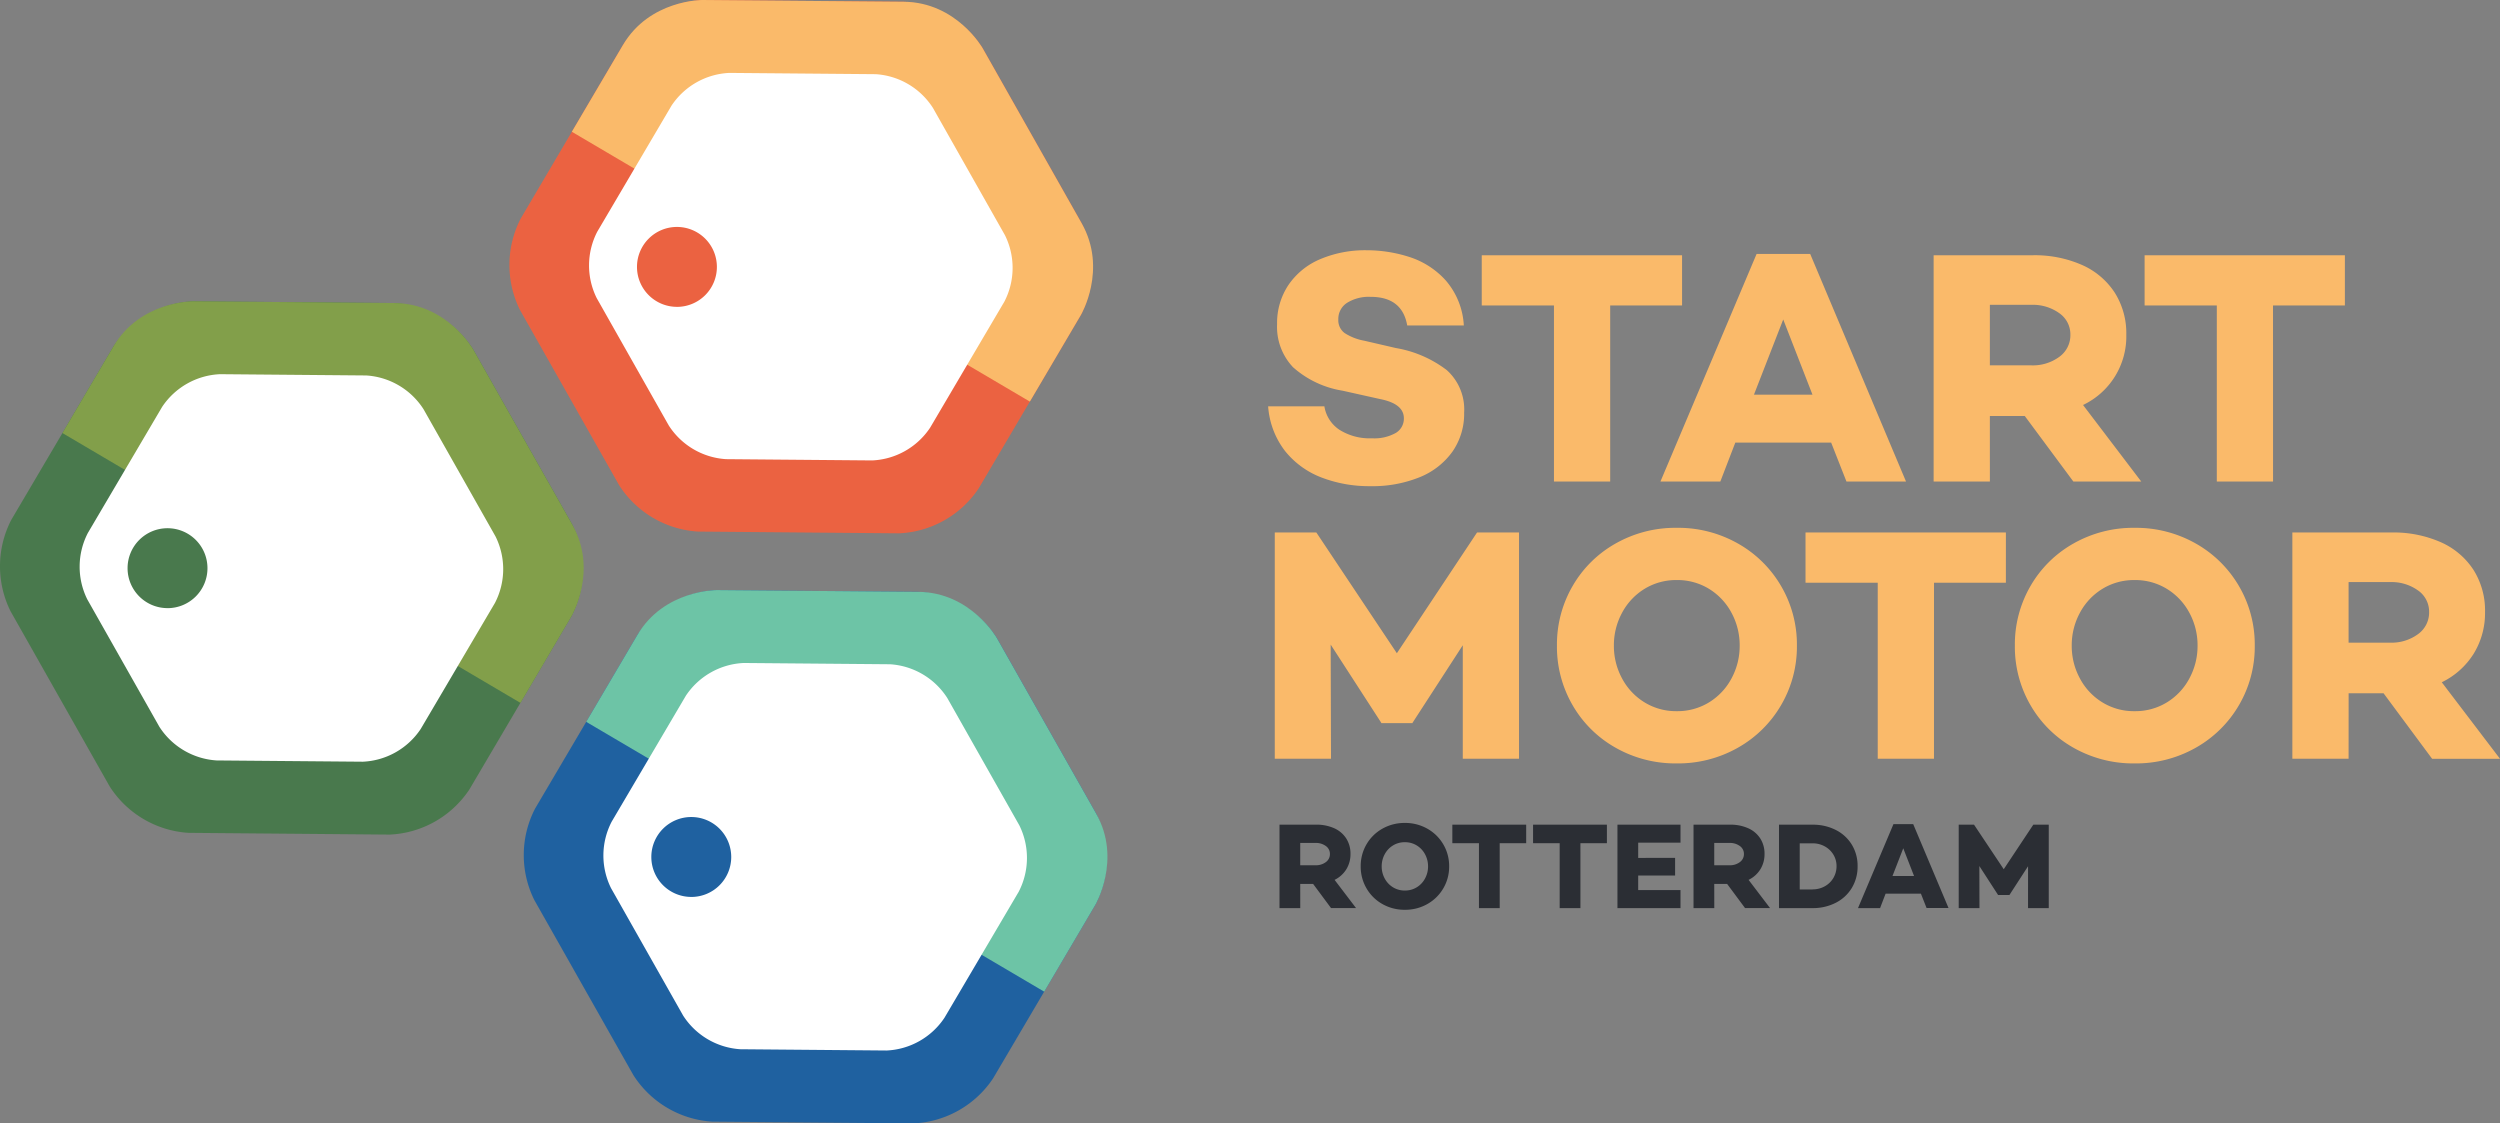 <svg xmlns="http://www.w3.org/2000/svg" width="264.969" height="119.066" viewBox="0 0 264.969 119.066">
  <rect x="0" y="0" width="264.969" height="119.066" fill="#808080" stroke="none"/>
  <g id="logo-startmotor" transform="translate(-63 -25.777)">
    <g id="Group_404" data-name="Group 404" transform="translate(63 57.708)">
      <path id="Path_108" data-name="Path 108" d="M-45.5,0a10.714,10.714,0,0,0-8.438,4.774L-64.77,23.155a10.716,10.716,0,0,0-.085,9.695L-54.35,51.418A10.715,10.715,0,0,0-46,56.339l21.333.186a10.714,10.714,0,0,0,8.438-4.774L-5.4,33.369a10.715,10.715,0,0,0,.085-9.695L-15.818,5.106A10.715,10.715,0,0,0-24.172.186Z" transform="translate(65.972 0.001)" fill="#49794d"/>
    </g>
    <g id="Group_405" data-name="Group 405" transform="translate(69.616 57.709)">
      <path id="Path_109" data-name="Path 109" d="M-78.224-.414-99.557-.6s-5.6-.049-8.438,4.774l-5.414,9.191,48.545,28.6,5.414-9.191s2.841-4.823.085-9.695L-69.871,4.507S-72.627-.365-78.224-.414" transform="translate(113.409 0.6)" fill="#829f4a"/>
    </g>
    <g id="Group_406" data-name="Group 406" transform="translate(71.444 65.435)">
      <path id="Path_110" data-name="Path 110" d="M-33.065,0A7.786,7.786,0,0,0-39.2,3.468l-7.868,13.357a7.786,7.786,0,0,0-.061,7.045l7.633,13.492a7.785,7.785,0,0,0,6.07,3.576l15.5.135A7.786,7.786,0,0,0-11.79,37.6l7.868-13.356A7.786,7.786,0,0,0-3.861,17.2L-11.494,3.71A7.785,7.785,0,0,0-17.564.135Z" transform="translate(47.938 0.001)" fill="#fff"/>
    </g>
    <g id="Group_407" data-name="Group 407" transform="translate(116.992 25.777)">
      <path id="Path_111" data-name="Path 111" d="M-45.5,0a10.716,10.716,0,0,0-8.438,4.774L-64.771,23.155a10.714,10.714,0,0,0-.085,9.695L-54.35,51.418A10.715,10.715,0,0,0-46,56.339l21.332.186a10.715,10.715,0,0,0,8.438-4.774L-5.4,33.369a10.714,10.714,0,0,0,.084-9.695L-15.818,5.106A10.715,10.715,0,0,0-24.172.186Z" transform="translate(65.973 0.001)" fill="#eb6241"/>
    </g>
    <g id="Group_408" data-name="Group 408" transform="translate(123.608 25.777)">
      <path id="Path_112" data-name="Path 112" d="M-78.223-.414-99.556-.6s-5.6-.049-8.438,4.774l-5.414,9.191,48.545,28.6,5.414-9.191s2.841-4.823.085-9.695L-69.87,4.507S-72.626-.365-78.223-.414" transform="translate(113.408 0.6)" fill="#faba6a"/>
    </g>
    <g id="Group_409" data-name="Group 409" transform="translate(125.436 33.503)">
      <path id="Path_113" data-name="Path 113" d="M-33.065,0A7.786,7.786,0,0,0-39.2,3.468l-7.868,13.357a7.785,7.785,0,0,0-.061,7.045l7.633,13.492a7.787,7.787,0,0,0,6.07,3.576l15.5.135A7.786,7.786,0,0,0-11.79,37.6l7.868-13.357A7.786,7.786,0,0,0-3.861,17.2L-11.494,3.71A7.785,7.785,0,0,0-17.564.135Z" transform="translate(47.937 0.001)" fill="#fff"/>
    </g>
    <g id="Group_410" data-name="Group 410" transform="translate(130.513 49.833)">
      <path id="Path_114" data-name="Path 114" d="M-9.414-18.828a4.234,4.234,0,0,0,4.234-4.234A4.234,4.234,0,0,0-9.414-27.3a4.234,4.234,0,0,0-4.234,4.235,4.234,4.234,0,0,0,4.234,4.234" transform="translate(13.648 27.297)" fill="#eb6241"/>
    </g>
    <g id="Group_411" data-name="Group 411" transform="translate(76.521 81.765)">
      <path id="Path_115" data-name="Path 115" d="M-9.414-18.828a4.234,4.234,0,0,0,4.234-4.234A4.234,4.234,0,0,0-9.414-27.3a4.234,4.234,0,0,0-4.234,4.235,4.234,4.234,0,0,0,4.234,4.234" transform="translate(13.648 27.297)" fill="#49794d"/>
    </g>
    <g id="Group_412" data-name="Group 412" transform="translate(118.513 88.317)">
      <path id="Path_116" data-name="Path 116" d="M-45.5,0a10.716,10.716,0,0,0-8.438,4.774L-64.771,23.155a10.714,10.714,0,0,0-.085,9.695L-54.35,51.418A10.715,10.715,0,0,0-46,56.339l21.332.186a10.715,10.715,0,0,0,8.438-4.774L-5.4,33.369a10.714,10.714,0,0,0,.084-9.695L-15.818,5.106A10.715,10.715,0,0,0-24.172.186Z" transform="translate(65.973 0.001)" fill="#1f61a0"/>
    </g>
    <g id="Group_413" data-name="Group 413" transform="translate(125.129 88.317)">
      <path id="Path_117" data-name="Path 117" d="M-78.223-.414-99.556-.6s-5.6-.049-8.438,4.774l-5.414,9.191,48.545,28.6,5.414-9.191s2.841-4.823.085-9.695L-69.87,4.507S-72.626-.365-78.223-.414" transform="translate(113.408 0.6)" fill="#6dc4a6"/>
    </g>
    <g id="Group_414" data-name="Group 414" transform="translate(126.957 96.044)">
      <path id="Path_118" data-name="Path 118" d="M-33.065,0A7.786,7.786,0,0,0-39.2,3.468l-7.868,13.357a7.785,7.785,0,0,0-.061,7.045l7.633,13.492a7.787,7.787,0,0,0,6.07,3.576l15.5.135A7.786,7.786,0,0,0-11.79,37.6l7.868-13.357A7.786,7.786,0,0,0-3.861,17.2L-11.494,3.71A7.785,7.785,0,0,0-17.564.135Z" transform="translate(47.937 0.001)" fill="#fff"/>
    </g>
    <g id="Group_415" data-name="Group 415" transform="translate(132.033 112.374)">
      <path id="Path_119" data-name="Path 119" d="M-9.414-18.828a4.234,4.234,0,0,0,4.234-4.234A4.234,4.234,0,0,0-9.414-27.3a4.234,4.234,0,0,0-4.234,4.235,4.234,4.234,0,0,0,4.234,4.234" transform="translate(13.648 27.297)" fill="#1f61a0"/>
    </g>
    <g id="Group_416" data-name="Group 416" transform="translate(198.611 112.998)">
      <path id="Path_120" data-name="Path 120" d="M-4.885-14.365H-3.52l1.9,2.561H1.031l-2.275-2.99A3.012,3.012,0,0,0,0-15.913a3.029,3.029,0,0,0,.442-1.625,2.967,2.967,0,0,0-.455-1.651A2.939,2.939,0,0,0-1.29-20.268a4.58,4.58,0,0,0-1.918-.377H-7.082V-11.8h2.2Zm1.625-1.976H-4.885v-2.366H-3.26a1.765,1.765,0,0,1,1.086.325,1.008,1.008,0,0,1,.436.845,1.037,1.037,0,0,1-.436.865,1.741,1.741,0,0,1-1.086.331m9.465-4.485a4.734,4.734,0,0,0-2.386.611,4.468,4.468,0,0,0-1.684,1.664,4.554,4.554,0,0,0-.611,2.327A4.553,4.553,0,0,0,2.136-13.9,4.465,4.465,0,0,0,3.82-12.233a4.734,4.734,0,0,0,2.386.611,4.735,4.735,0,0,0,2.386-.611,4.516,4.516,0,0,0,1.69-1.664,4.519,4.519,0,0,0,.617-2.327,4.52,4.52,0,0,0-.617-2.327,4.519,4.519,0,0,0-1.69-1.664,4.735,4.735,0,0,0-2.386-.611m0,7.164a2.353,2.353,0,0,1-1.261-.345,2.428,2.428,0,0,1-.878-.936,2.656,2.656,0,0,1-.318-1.281,2.657,2.657,0,0,1,.318-1.28,2.435,2.435,0,0,1,.878-.936,2.355,2.355,0,0,1,1.261-.344,2.356,2.356,0,0,1,1.261.344,2.438,2.438,0,0,1,.878.936,2.66,2.66,0,0,1,.318,1.28,2.66,2.66,0,0,1-.318,1.281,2.43,2.43,0,0,1-.878.936,2.354,2.354,0,0,1-1.261.345m10.05-5.019h2.808v-1.963H11.237v1.963h2.821V-11.8h2.2Zm8.555,0h2.808v-1.963H19.792v1.963h2.821V-11.8h2.2Zm6.124,1.56v-1.612h4.485v-1.911H28.737V-11.8h6.682v-1.911H30.934V-15.25h3.913v-1.872Zm8.061,2.756H40.36l1.9,2.561H44.91l-2.275-2.99a3.012,3.012,0,0,0,1.248-1.118,3.028,3.028,0,0,0,.442-1.625,2.97,2.97,0,0,0-.455-1.651,2.939,2.939,0,0,0-1.281-1.079,4.58,4.58,0,0,0-1.918-.377H36.8V-11.8h2.2Zm1.625-1.976H38.995v-2.366H40.62a1.765,1.765,0,0,1,1.086.325,1.008,1.008,0,0,1,.436.845,1.037,1.037,0,0,1-.436.865,1.741,1.741,0,0,1-1.086.331m8.8-4.3H45.859V-11.8h3.562a5.266,5.266,0,0,0,2.457-.566,4.21,4.21,0,0,0,1.7-1.573,4.361,4.361,0,0,0,.611-2.308,4.28,4.28,0,0,0-.611-2.275,4.18,4.18,0,0,0-1.7-1.56,5.316,5.316,0,0,0-2.457-.559m0,6.865H48.056v-4.889h1.365a2.609,2.609,0,0,1,1.281.319,2.43,2.43,0,0,1,.917.871,2.31,2.31,0,0,1,.338,1.229A2.437,2.437,0,0,1,51.625-15a2.384,2.384,0,0,1-.917.89,2.6,2.6,0,0,1-1.287.325m7.736.455H60.9l.6,1.521h2.327L60.083-20.7H57.99L54.232-11.8h2.34Zm1.872-4.811L60.174-15.2H57.886ZM74.449-11.8v-8.841H72.811l-3.133,4.72-3.147-4.72H64.906V-11.8h2.2l-.013-4.46,1.976,3.055v.013h1.222v-.013l1.963-3.03V-11.8Z" transform="translate(7.082 20.827)" fill="#2b2e34"/>
    </g>
    <g id="Group_417" data-name="Group 417" transform="translate(198.11 81.719)">
      <path id="Path_121" data-name="Path 121" d="M-57.553-54.417V-78.4H-62l-8.5,12.8-8.535-12.8H-83.44v23.983h5.96l-.035-12.1,5.361,8.288v.035h3.315v-.035l5.325-8.218v12.026Zm16.717-24.476a12.84,12.84,0,0,0-6.472,1.658,12.116,12.116,0,0,0-4.567,4.514,12.348,12.348,0,0,0-1.658,6.313,12.348,12.348,0,0,0,1.658,6.313,12.116,12.116,0,0,0,4.567,4.514,12.837,12.837,0,0,0,6.472,1.658,12.839,12.839,0,0,0,6.472-1.658,12.249,12.249,0,0,0,4.585-4.514A12.254,12.254,0,0,0-28.1-66.408a12.253,12.253,0,0,0-1.675-6.313,12.249,12.249,0,0,0-4.585-4.514,12.842,12.842,0,0,0-6.472-1.658m0,19.433a6.386,6.386,0,0,1-3.421-.935,6.593,6.593,0,0,1-2.381-2.539,7.208,7.208,0,0,1-.864-3.474,7.21,7.21,0,0,1,.864-3.474,6.6,6.6,0,0,1,2.381-2.539,6.391,6.391,0,0,1,3.421-.935,6.393,6.393,0,0,1,3.421.935,6.609,6.609,0,0,1,2.381,2.539,7.217,7.217,0,0,1,.864,3.474,7.215,7.215,0,0,1-.864,3.474,6.6,6.6,0,0,1-2.381,2.539,6.388,6.388,0,0,1-3.421.935m27.263-13.614h7.618V-78.4H-27.187v5.326h7.653v18.657h5.961ZM7.694-78.893a12.84,12.84,0,0,0-6.472,1.658,12.116,12.116,0,0,0-4.567,4.514A12.348,12.348,0,0,0-5-66.408a12.348,12.348,0,0,0,1.658,6.313A12.116,12.116,0,0,0,1.222-55.58a12.837,12.837,0,0,0,6.472,1.658,12.84,12.84,0,0,0,6.472-1.658,12.249,12.249,0,0,0,4.585-4.514,12.254,12.254,0,0,0,1.675-6.313,12.253,12.253,0,0,0-1.675-6.313,12.249,12.249,0,0,0-4.585-4.514,12.843,12.843,0,0,0-6.472-1.658m0,19.433a6.386,6.386,0,0,1-3.421-.935,6.593,6.593,0,0,1-2.381-2.539,7.208,7.208,0,0,1-.864-3.474,7.21,7.21,0,0,1,.864-3.474,6.6,6.6,0,0,1,2.381-2.539,6.391,6.391,0,0,1,3.421-.935,6.393,6.393,0,0,1,3.421.935A6.609,6.609,0,0,1,13.5-69.882a7.217,7.217,0,0,1,.864,3.474,7.215,7.215,0,0,1-.864,3.474,6.6,6.6,0,0,1-2.381,2.539,6.388,6.388,0,0,1-3.421.935m22.677-1.9h3.7l5.149,6.948h7.195l-6.172-8.112a8.171,8.171,0,0,0,3.386-3.033,8.215,8.215,0,0,0,1.2-4.408A8.054,8.054,0,0,0,43.6-74.449a7.975,7.975,0,0,0-3.474-2.927,12.416,12.416,0,0,0-5.2-1.023H24.411v23.983h5.96Zm4.409-5.361H30.371v-6.419H34.78a4.791,4.791,0,0,1,2.945.881,2.736,2.736,0,0,1,1.181,2.293,2.812,2.812,0,0,1-1.181,2.345,4.722,4.722,0,0,1-2.945.9" transform="translate(83.44 78.893)" fill="#faba6a"/>
    </g>
    <g id="Group_418" data-name="Group 418" transform="translate(197.404 52.301)">
      <path id="Path_122" data-name="Path 122" d="M-23.288,0a12.184,12.184,0,0,0-4.973.952,7.666,7.666,0,0,0-3.35,2.733,7.242,7.242,0,0,0-1.2,4.144A6.209,6.209,0,0,0-31.118,12.4a10.354,10.354,0,0,0,5.255,2.486l3.95.882q2.54.495,2.539,2.046a1.762,1.762,0,0,1-.864,1.552,4.631,4.631,0,0,1-2.522.564,6,6,0,0,1-3.439-.9,3.668,3.668,0,0,1-1.6-2.487h-5.961a8.757,8.757,0,0,0,1.8,4.744,9.107,9.107,0,0,0,3.862,2.8,14.075,14.075,0,0,0,5.167.917,13.311,13.311,0,0,0,5.237-.952,7.875,7.875,0,0,0,3.474-2.716,7.014,7.014,0,0,0,1.234-4.127,5.6,5.6,0,0,0-1.834-4.5,12.265,12.265,0,0,0-5.4-2.345l-3.35-.776a5.687,5.687,0,0,1-2.081-.811,1.683,1.683,0,0,1-.67-1.446,2.016,2.016,0,0,1,.934-1.763A4.353,4.353,0,0,1-22.9,4.938q3.351,0,3.88,3.033h6a7.933,7.933,0,0,0-1.922-4.779A8.8,8.8,0,0,0-18.809.706,14.723,14.723,0,0,0-23.288,0M2.493,5.855h7.618V.529H-11.12V5.855h7.653V24.512H2.493ZM15.755,20.385H25.912l1.622,4.127h6.313L23.69.388H18.012L7.819,24.512h6.348ZM20.833,7.336l3.1,7.971H17.73Zm21.9,10.228h3.7l5.149,6.948h7.195L52.61,16.4a8.04,8.04,0,0,0,4.585-7.442A8.054,8.054,0,0,0,55.96,4.479a7.973,7.973,0,0,0-3.474-2.927,12.416,12.416,0,0,0-5.2-1.023H36.774V24.512h5.961ZM47.143,12.2H42.734V5.784h4.408a4.792,4.792,0,0,1,2.945.882,2.736,2.736,0,0,1,1.181,2.292A2.813,2.813,0,0,1,50.088,11.3a4.722,4.722,0,0,1-2.945.9m25.6-6.348h7.618V.529H59.134V5.855h7.653V24.512h5.961Z" transform="translate(33.763)" fill="#faba6a"/>
    </g>
    <path id="Path_123" data-name="Path 123" d="M0-264.711H264.969V-383.777H0Z" transform="translate(63 409.554)" fill="none"/>
  </g>
</svg>
